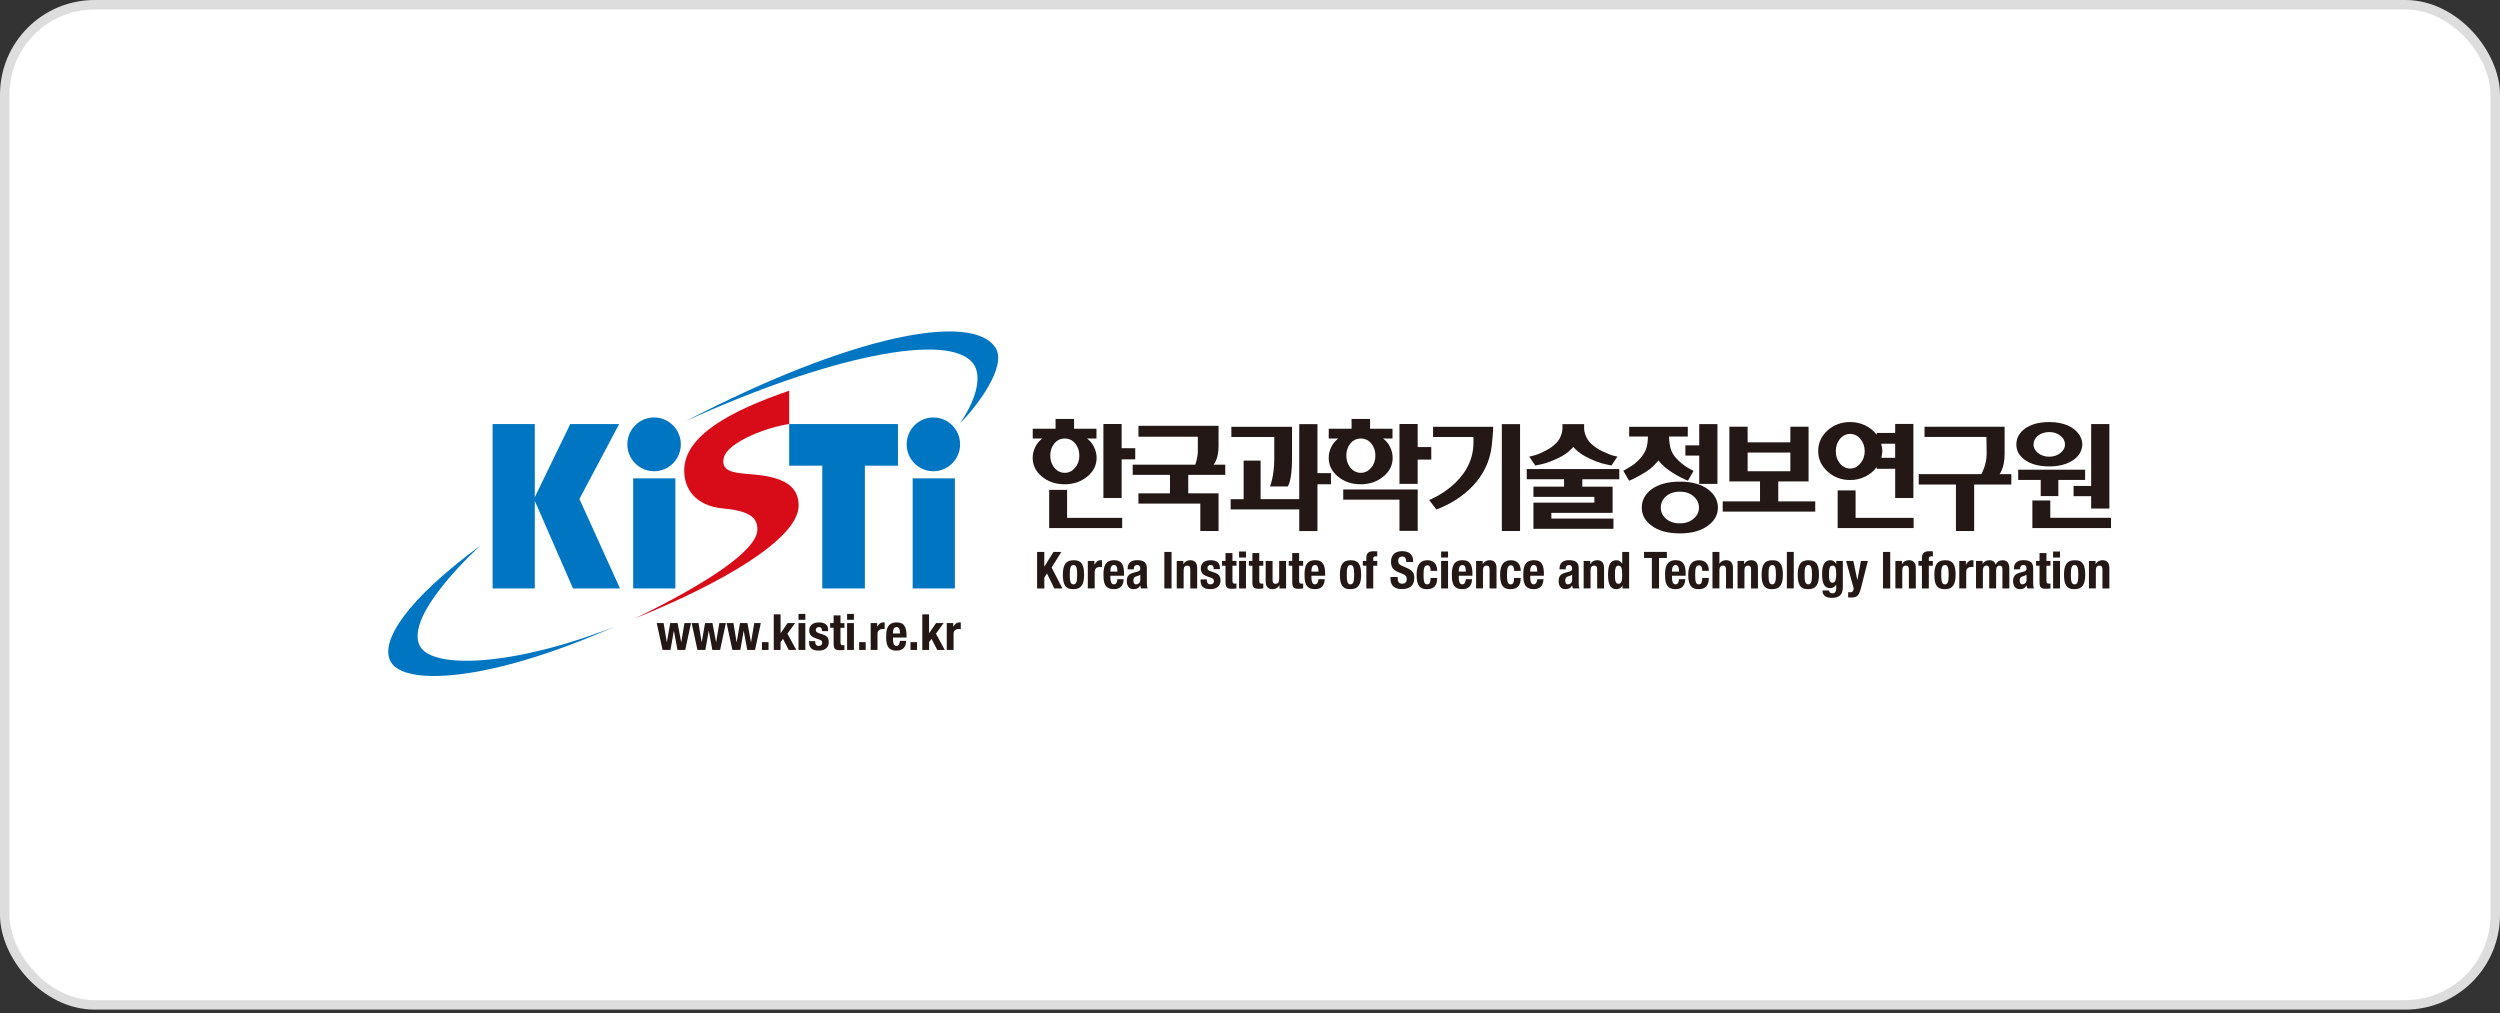 <svg width="264" height="107" viewBox="0 0 264 107" fill="none" xmlns="http://www.w3.org/2000/svg">
<rect x="0" y="0" width="264" height="107" fill="#333333" stroke="none"/>
<rect x="0.5" y="0.5" width="263" height="105.615" rx="9.5" fill="white" stroke="#DDDDDD"/>
<g clip-path="url(#clip0_108_1476)">
<path d="M110.276 58.281V59.827H110.287L111.25 58.281H112.075L111.05 59.935L112.193 62.141H111.336L110.559 60.557L110.28 60.995V62.141H109.517V58.285H110.28L110.276 58.281Z" fill="#231815"/>
<path d="M112.97 60.689C112.97 60.095 113.001 59.667 113.36 59.667C113.657 59.667 113.75 59.963 113.75 60.689C113.75 61.415 113.657 61.71 113.36 61.71C113.001 61.71 112.97 61.283 112.97 60.689ZM112.238 60.689C112.238 61.7 112.483 62.235 113.36 62.217C114.195 62.217 114.482 61.682 114.482 60.689C114.482 59.695 114.24 59.143 113.36 59.16C112.524 59.16 112.238 59.695 112.238 60.689Z" fill="#231815"/>
<path d="M114.872 59.233H115.569V59.622H115.58C115.728 59.341 115.935 59.157 116.236 59.157C116.277 59.157 116.326 59.164 116.367 59.167V59.879C116.294 59.873 116.212 59.869 116.139 59.869C115.887 59.869 115.6 60.005 115.6 60.394V62.137H114.872V59.23V59.233Z" fill="#231815"/>
<path d="M117.258 60.359V60.244C117.258 59.973 117.344 59.667 117.634 59.667C117.924 59.667 117.99 59.918 118.004 60.359H117.258ZM118.701 60.8V60.633C118.701 59.74 118.511 59.157 117.658 59.157C116.674 59.157 116.526 59.879 116.526 60.657C116.526 61.384 116.567 62.214 117.627 62.214C118.314 62.214 118.632 61.835 118.66 61.161H118.004C117.962 61.519 117.862 61.707 117.617 61.707C117.348 61.707 117.258 61.373 117.258 61.033V60.8H118.701Z" fill="#231815"/>
<path d="M120.41 61.258C120.41 61.578 120.155 61.707 119.961 61.707C119.768 61.707 119.689 61.523 119.689 61.3C119.689 61.04 119.806 60.897 120.103 60.831C120.193 60.81 120.314 60.762 120.414 60.685V61.258H120.41ZM119.733 60.123V60.043C119.733 59.817 119.851 59.664 120.072 59.664C120.317 59.664 120.41 59.8 120.41 60.022C120.41 60.216 120.338 60.303 120.12 60.362L119.706 60.477C119.205 60.616 118.988 60.838 118.988 61.384C118.988 61.773 119.167 62.214 119.675 62.214C120.024 62.214 120.231 62.137 120.4 61.835H120.41C120.431 61.932 120.452 62.044 120.5 62.137H121.197C121.125 61.971 121.108 61.846 121.108 61.575V60.046C121.108 59.522 120.942 59.153 120.075 59.153C119.526 59.153 119.077 59.379 119.077 60.05V60.119H119.733V60.123Z" fill="#231815"/>
<path d="M122.955 62.141V58.285H123.718V62.141H122.955Z" fill="#231815"/>
<path d="M124.264 59.233H124.961V59.574H124.971C125.123 59.289 125.389 59.157 125.696 59.157C126.152 59.157 126.422 59.41 126.422 59.984V62.141H125.693V60.136C125.693 59.845 125.6 59.73 125.379 59.73C125.13 59.73 124.992 59.886 124.992 60.209V62.137H124.264V59.23V59.233Z" fill="#231815"/>
<path d="M127.444 61.189V61.286C127.444 61.54 127.575 61.707 127.823 61.707C128.048 61.707 128.193 61.592 128.193 61.359C128.193 61.172 128.072 61.085 127.927 61.029L127.412 60.842C127.012 60.696 126.805 60.442 126.805 60.032C126.805 59.553 127.102 59.157 127.851 59.157C128.514 59.157 128.825 59.459 128.825 59.984V60.102H128.169C128.169 59.81 128.082 59.664 127.848 59.664C127.661 59.664 127.502 59.772 127.502 59.977C127.502 60.116 127.578 60.237 127.82 60.317L128.258 60.47C128.718 60.626 128.887 60.866 128.887 61.3C128.887 61.912 128.441 62.214 127.83 62.214C127.009 62.214 126.781 61.846 126.781 61.29V61.186H127.437L127.444 61.189Z" fill="#231815"/>
<path d="M129.415 58.403H130.147V59.233H130.572V59.74H130.147V61.314C130.147 61.54 130.195 61.634 130.406 61.634C130.465 61.634 130.523 61.627 130.568 61.623V62.141C130.41 62.158 130.261 62.176 130.092 62.176C129.522 62.176 129.415 61.998 129.415 61.408V59.744H129.046V59.237H129.415V58.407V58.403Z" fill="#231815"/>
<path d="M130.848 59.233H131.576V62.141H130.848V59.233ZM130.848 58.24H131.576V58.876H130.848V58.24Z" fill="#231815"/>
<path d="M132.25 58.403H132.978V59.233H133.403V59.74H132.978V61.314C132.978 61.54 133.027 61.634 133.237 61.634C133.296 61.634 133.355 61.627 133.403 61.623V62.141C133.244 62.158 133.096 62.176 132.927 62.176C132.353 62.176 132.25 61.998 132.25 61.408V59.744H131.88V59.237H132.25V58.407V58.403Z" fill="#231815"/>
<path d="M135.116 61.8H135.105C134.95 62.085 134.687 62.217 134.38 62.217C133.924 62.217 133.655 61.964 133.655 61.391V59.233H134.384V61.238C134.384 61.529 134.48 61.644 134.694 61.644C134.943 61.644 135.081 61.488 135.081 61.161V59.233H135.81V62.141H135.112V61.8H135.116Z" fill="#231815"/>
<path d="M136.459 58.403H137.187V59.233H137.612V59.74H137.187V61.314C137.187 61.54 137.236 61.634 137.446 61.634C137.505 61.634 137.564 61.627 137.612 61.623V62.141C137.453 62.158 137.305 62.176 137.135 62.176C136.566 62.176 136.459 61.998 136.459 61.408V59.744H136.089V59.237H136.459V58.407V58.403Z" fill="#231815"/>
<path d="M138.492 60.359V60.244C138.492 59.973 138.579 59.667 138.865 59.667C139.152 59.667 139.221 59.918 139.235 60.359H138.489H138.492ZM139.936 60.8V60.633C139.936 59.74 139.746 59.157 138.893 59.157C137.909 59.157 137.76 59.879 137.76 60.657C137.76 61.384 137.802 62.214 138.858 62.214C139.549 62.214 139.863 61.835 139.891 61.161H139.235C139.193 61.519 139.093 61.707 138.848 61.707C138.579 61.707 138.489 61.373 138.489 61.033V60.8H139.932H139.936Z" fill="#231815"/>
<path d="M142.221 60.689C142.221 60.095 142.252 59.667 142.612 59.667C142.908 59.667 143.002 59.963 143.002 60.689C143.002 61.415 142.905 61.71 142.612 61.71C142.252 61.71 142.221 61.283 142.221 60.689ZM141.493 60.689C141.493 61.7 141.738 62.235 142.615 62.217C143.451 62.217 143.737 61.682 143.737 60.689C143.737 59.695 143.492 59.143 142.615 59.16C141.779 59.16 141.493 59.695 141.493 60.689Z" fill="#231815"/>
<path d="M144.283 59.74H143.913V59.233H144.283V58.907C144.283 58.382 144.573 58.209 145.046 58.209C145.177 58.209 145.305 58.212 145.436 58.222V58.75C145.388 58.747 145.339 58.747 145.294 58.747C145.087 58.747 145.015 58.813 145.015 58.98V59.233H145.439V59.74H145.015V62.141H144.286V59.74H144.283Z" fill="#231815"/>
<path d="M147.594 60.935V61.047C147.594 61.408 147.694 61.641 148.098 61.641C148.329 61.641 148.554 61.488 148.554 61.165C148.554 60.814 148.378 60.685 147.877 60.505C147.2 60.265 146.889 59.98 146.889 59.337C146.889 58.587 147.338 58.202 148.057 58.202C148.733 58.202 149.227 58.497 149.227 59.237V59.344H148.498C148.498 58.983 148.378 58.771 148.084 58.771C147.739 58.771 147.649 58.994 147.649 59.219C147.649 59.459 147.718 59.605 148.039 59.744L148.626 60.004C149.199 60.258 149.348 60.557 149.348 61.026C149.348 61.842 148.861 62.207 148.036 62.207C147.211 62.207 146.834 61.797 146.834 61.085V60.928H147.597L147.594 60.935Z" fill="#231815"/>
<path d="M151.074 60.282C151.074 60.001 151.022 59.699 150.746 59.699C150.387 59.699 150.328 60.022 150.328 60.692C150.328 61.411 150.391 61.71 150.719 61.71C150.96 61.71 151.071 61.498 151.071 61.029H151.768C151.768 61.79 151.458 62.217 150.684 62.217C149.956 62.217 149.593 61.856 149.593 60.689C149.593 59.522 150.073 59.16 150.746 59.16C151.42 59.16 151.768 59.598 151.768 60.282H151.071H151.074Z" fill="#231815"/>
<path d="M152.183 59.233H152.915V62.141H152.183V59.233ZM152.183 58.24H152.915V58.876H152.183V58.24Z" fill="#231815"/>
<path d="M154.047 60.359V60.244C154.047 59.973 154.133 59.667 154.424 59.667C154.714 59.667 154.779 59.918 154.796 60.359H154.051H154.047ZM155.49 60.8V60.633C155.49 59.74 155.301 59.157 154.448 59.157C153.464 59.157 153.315 59.879 153.315 60.657C153.315 61.384 153.357 62.214 154.417 62.214C155.104 62.214 155.421 61.835 155.449 61.161H154.793C154.752 61.519 154.648 61.707 154.406 61.707C154.137 61.707 154.047 61.373 154.047 61.033V60.8H155.49Z" fill="#231815"/>
<path d="M155.874 59.233H156.571V59.574H156.581C156.737 59.289 156.999 59.157 157.307 59.157C157.762 59.157 158.032 59.41 158.032 59.984V62.141H157.3V60.136C157.3 59.845 157.206 59.73 156.989 59.73C156.74 59.73 156.602 59.886 156.602 60.209V62.137H155.874V59.23V59.233Z" fill="#231815"/>
<path d="M159.889 60.282C159.889 60.001 159.837 59.699 159.561 59.699C159.202 59.699 159.143 60.022 159.143 60.692C159.143 61.411 159.206 61.71 159.534 61.71C159.779 61.71 159.889 61.498 159.889 61.029H160.587C160.587 61.79 160.276 62.217 159.502 62.217C158.774 62.217 158.411 61.856 158.411 60.689C158.411 59.522 158.891 59.16 159.565 59.16C160.238 59.16 160.587 59.598 160.587 60.282H159.889Z" fill="#231815"/>
<path d="M161.591 60.359V60.244C161.591 59.973 161.678 59.667 161.968 59.667C162.258 59.667 162.323 59.918 162.337 60.359H161.591ZM163.035 60.8V60.633C163.035 59.74 162.845 59.157 161.992 59.157C161.008 59.157 160.859 59.879 160.859 60.657C160.859 61.384 160.901 62.214 161.961 62.214C162.648 62.214 162.966 61.835 162.993 61.161H162.337C162.296 61.519 162.192 61.707 161.951 61.707C161.681 61.707 161.591 61.373 161.591 61.033V60.8H163.035Z" fill="#231815"/>
<path d="M166.014 61.258C166.014 61.578 165.762 61.707 165.566 61.707C165.369 61.707 165.289 61.523 165.289 61.3C165.289 61.04 165.407 60.897 165.704 60.831C165.793 60.81 165.914 60.762 166.014 60.685V61.258ZM165.338 60.123V60.043C165.338 59.817 165.455 59.664 165.676 59.664C165.918 59.664 166.014 59.8 166.014 60.022C166.014 60.216 165.942 60.303 165.724 60.362L165.31 60.477C164.806 60.616 164.592 60.838 164.592 61.384C164.592 61.773 164.771 62.214 165.279 62.214C165.628 62.214 165.835 62.137 166.004 61.835H166.014C166.035 61.932 166.056 62.044 166.104 62.137H166.802C166.729 61.971 166.712 61.846 166.712 61.575V60.046C166.712 59.522 166.55 59.153 165.68 59.153C165.131 59.153 164.682 59.379 164.682 60.05V60.119H165.338V60.123Z" fill="#231815"/>
<path d="M167.23 59.233H167.927V59.574H167.938C168.093 59.289 168.355 59.157 168.663 59.157C169.119 59.157 169.388 59.41 169.388 59.984V62.141H168.659V60.136C168.659 59.845 168.566 59.73 168.349 59.73C168.1 59.73 167.962 59.886 167.962 60.209V62.137H167.233V59.23L167.23 59.233Z" fill="#231815"/>
<path d="M170.538 60.689C170.538 60.057 170.6 59.733 170.917 59.733C171.235 59.733 171.304 60.057 171.304 60.689C171.304 61.321 171.242 61.644 170.917 61.644C170.593 61.644 170.538 61.318 170.538 60.689ZM171.339 62.141H172.036V58.285H171.307V59.508H171.297C171.145 59.275 170.959 59.16 170.683 59.16C170.085 59.16 169.809 59.608 169.809 60.689C169.809 61.769 170.085 62.217 170.683 62.217C170.969 62.217 171.169 62.106 171.328 61.835H171.339V62.141Z" fill="#231815"/>
<path d="M176.021 58.281V58.921H175.195V62.141H174.436V58.921H173.61V58.281H176.024H176.021Z" fill="#231815"/>
<path d="M176.563 60.359V60.244C176.563 59.973 176.649 59.667 176.939 59.667C177.229 59.667 177.295 59.918 177.308 60.359H176.563ZM178.006 60.8V60.633C178.006 59.74 177.816 59.157 176.963 59.157C175.979 59.157 175.831 59.879 175.831 60.657C175.831 61.384 175.872 62.214 176.932 62.214C177.619 62.214 177.937 61.835 177.964 61.161H177.308C177.267 61.519 177.163 61.707 176.922 61.707C176.652 61.707 176.563 61.373 176.563 61.033V60.8H178.006Z" fill="#231815"/>
<path d="M179.756 60.282C179.756 60.001 179.705 59.699 179.428 59.699C179.069 59.699 179.011 60.022 179.011 60.692C179.011 61.411 179.073 61.71 179.401 61.71C179.646 61.71 179.756 61.498 179.756 61.029H180.454C180.454 61.79 180.143 62.217 179.37 62.217C178.641 62.217 178.279 61.856 178.279 60.689C178.279 59.522 178.762 59.16 179.432 59.16C180.102 59.16 180.454 59.598 180.454 60.282H179.756Z" fill="#231815"/>
<path d="M180.837 58.281H181.569V59.529H181.58C181.718 59.278 181.966 59.157 182.274 59.157C182.729 59.157 182.999 59.41 182.999 59.984V62.141H182.267V60.136C182.267 59.845 182.17 59.73 181.956 59.73C181.707 59.73 181.569 59.886 181.569 60.209V62.137H180.837V58.281Z" fill="#231815"/>
<path d="M183.482 59.233H184.18V59.574H184.19C184.345 59.289 184.608 59.157 184.915 59.157C185.371 59.157 185.64 59.41 185.64 59.984V62.141H184.911V60.136C184.911 59.845 184.815 59.73 184.601 59.73C184.352 59.73 184.214 59.886 184.214 60.209V62.137H183.486V59.23L183.482 59.233Z" fill="#231815"/>
<path d="M186.759 60.689C186.759 60.095 186.79 59.667 187.149 59.667C187.446 59.667 187.539 59.963 187.539 60.689C187.539 61.415 187.446 61.71 187.149 61.71C186.79 61.71 186.759 61.283 186.759 60.689ZM186.027 60.689C186.027 61.7 186.272 62.235 187.149 62.217C187.984 62.217 188.271 61.682 188.271 60.689C188.271 59.695 188.026 59.143 187.149 59.16C186.313 59.16 186.027 59.695 186.027 60.689Z" fill="#231815"/>
<path d="M188.692 58.281H189.421V62.137H188.692V58.281Z" fill="#231815"/>
<path d="M190.567 60.689C190.567 60.095 190.598 59.667 190.957 59.667C191.254 59.667 191.347 59.963 191.347 60.689C191.347 61.415 191.254 61.71 190.957 61.71C190.598 61.71 190.567 61.283 190.567 60.689ZM189.839 60.689C189.839 61.7 190.084 62.235 190.961 62.217C191.796 62.217 192.083 61.682 192.083 60.689C192.083 59.695 191.841 59.143 190.961 59.16C190.125 59.16 189.839 59.695 189.839 60.689Z" fill="#231815"/>
<path d="M193.143 60.779C193.143 59.994 193.202 59.73 193.523 59.73C193.813 59.73 193.902 59.994 193.902 60.703C193.902 61.196 193.813 61.536 193.505 61.536C193.198 61.536 193.139 61.179 193.139 60.779H193.143ZM193.906 59.233V59.56H193.896C193.757 59.258 193.509 59.16 193.309 59.16C192.514 59.16 192.414 59.959 192.414 60.64C192.414 61.703 192.704 62.11 193.288 62.11C193.523 62.11 193.747 61.971 193.896 61.752H193.906V62.134C193.906 62.433 193.799 62.658 193.502 62.658C193.412 62.658 193.329 62.624 193.26 62.579C193.191 62.53 193.15 62.453 193.15 62.356H192.452C192.452 62.853 192.801 63.134 193.419 63.134C194.272 63.134 194.603 62.763 194.603 61.995V59.233H193.906Z" fill="#231815"/>
<path d="M195.17 62.533C195.232 62.544 195.297 62.551 195.359 62.551C195.629 62.551 195.729 62.398 195.75 62.141L194.949 59.233H195.712L196.133 61.245H196.143L196.513 59.233H197.245L196.558 61.946C196.302 62.95 196.14 63.093 195.463 63.093H195.166V62.537L195.17 62.533Z" fill="#231815"/>
<path d="M198.847 62.141V58.285H199.61V62.141H198.847Z" fill="#231815"/>
<path d="M200.152 59.233H200.849V59.574H200.86C201.012 59.289 201.278 59.157 201.585 59.157C202.041 59.157 202.31 59.41 202.31 59.984V62.141H201.578V60.136C201.578 59.845 201.485 59.73 201.267 59.73C201.019 59.73 200.881 59.886 200.881 60.209V62.137H200.152V59.23V59.233Z" fill="#231815"/>
<path d="M202.956 59.74H202.586V59.233H202.956V58.907C202.956 58.382 203.246 58.209 203.719 58.209C203.85 58.209 203.978 58.212 204.109 58.222V58.75C204.061 58.747 204.012 58.747 203.967 58.747C203.76 58.747 203.684 58.813 203.684 58.98V59.233H204.109V59.74H203.684V62.141H202.956V59.74Z" fill="#231815"/>
<path d="M204.996 60.689C204.996 60.095 205.027 59.667 205.386 59.667C205.683 59.667 205.777 59.963 205.777 60.689C205.777 61.415 205.683 61.71 205.386 61.71C205.027 61.71 204.996 61.283 204.996 60.689ZM204.268 60.689C204.268 61.7 204.513 62.235 205.39 62.217C206.225 62.217 206.512 61.682 206.512 60.689C206.512 59.695 206.27 59.143 205.39 59.16C204.554 59.16 204.268 59.695 204.268 60.689Z" fill="#231815"/>
<path d="M206.902 59.233H207.6V59.622H207.61C207.758 59.341 207.966 59.157 208.266 59.157C208.307 59.157 208.356 59.164 208.397 59.167V59.879C208.325 59.873 208.242 59.869 208.169 59.869C207.914 59.869 207.631 60.005 207.631 60.394V62.137H206.899V59.23L206.902 59.233Z" fill="#231815"/>
<path d="M208.663 59.233H209.361V59.532H209.371C209.554 59.268 209.782 59.16 210.089 59.16C210.424 59.16 210.666 59.327 210.745 59.626H210.755C210.866 59.32 211.132 59.16 211.477 59.16C211.957 59.16 212.185 59.469 212.185 60.029V62.141H211.456V60.109C211.456 59.865 211.377 59.73 211.17 59.73C210.935 59.73 210.79 59.893 210.79 60.227V62.137H210.061V60.105C210.061 59.862 209.982 59.727 209.775 59.727C209.54 59.727 209.395 59.89 209.395 60.223V62.134H208.667V59.226L208.663 59.233Z" fill="#231815"/>
<path d="M214.001 61.258C214.001 61.578 213.746 61.707 213.552 61.707C213.359 61.707 213.276 61.523 213.276 61.3C213.276 61.04 213.39 60.897 213.69 60.831C213.78 60.81 213.901 60.762 214.001 60.685V61.258ZM213.324 60.123V60.043C213.324 59.817 213.438 59.664 213.663 59.664C213.904 59.664 214.001 59.8 214.001 60.022C214.001 60.216 213.929 60.303 213.711 60.362L213.3 60.477C212.796 60.616 212.582 60.838 212.582 61.384C212.582 61.773 212.762 62.214 213.269 62.214C213.618 62.214 213.825 62.137 213.994 61.835H214.005C214.025 61.932 214.046 62.044 214.094 62.137H214.792C214.719 61.971 214.702 61.846 214.702 61.575V60.046C214.702 59.522 214.54 59.153 213.67 59.153C213.121 59.153 212.668 59.379 212.668 60.05V60.119H213.324V60.123Z" fill="#231815"/>
<path d="M215.375 58.403H216.104V59.233H216.529V59.74H216.104V61.314C216.104 61.54 216.152 61.634 216.363 61.634C216.422 61.634 216.48 61.627 216.529 61.623V62.141C216.37 62.158 216.221 62.176 216.052 62.176C215.482 62.176 215.375 61.998 215.375 61.408V59.744H215.006V59.237H215.375V58.407V58.403Z" fill="#231815"/>
<path d="M216.808 59.233H217.537V62.141H216.808V59.233ZM216.808 58.24H217.537V58.876H216.808V58.24Z" fill="#231815"/>
<path d="M218.686 60.689C218.686 60.095 218.717 59.667 219.08 59.667C219.377 59.667 219.47 59.963 219.47 60.689C219.47 61.415 219.377 61.71 219.08 61.71C218.721 61.71 218.686 61.283 218.686 60.689ZM217.958 60.689C217.958 61.7 218.203 62.235 219.08 62.217C219.916 62.217 220.199 61.682 220.199 60.689C220.199 59.695 219.957 59.143 219.08 59.16C218.244 59.16 217.958 59.695 217.958 60.689Z" fill="#231815"/>
<path d="M220.592 59.233H221.29V59.574H221.3C221.452 59.289 221.718 59.157 222.025 59.157C222.481 59.157 222.75 59.41 222.75 59.984V62.141H222.018V60.136C222.018 59.845 221.922 59.73 221.708 59.73C221.459 59.73 221.321 59.886 221.321 60.209V62.137H220.592V59.23V59.233Z" fill="#231815"/>
<path d="M169.215 47.655C169.768 47.919 170.158 48.068 170.417 48.131C170.662 48.194 170.79 48.214 170.8 48.214L170.172 49.156C170.172 49.156 169.971 49.107 169.626 49.041C169.277 48.972 168.911 48.864 168.525 48.718C167.62 48.357 167.023 47.999 166.664 47.7C166.311 47.408 166.153 47.214 166.135 47.197C166.128 47.214 165.973 47.395 165.638 47.693C165.286 48.006 164.689 48.35 163.76 48.718C163.373 48.874 163.011 48.982 162.665 49.048C162.32 49.114 162.141 49.149 162.127 49.159L161.484 48.218C161.509 48.211 161.702 48.18 162.051 48.082C162.42 47.978 162.734 47.829 163.031 47.683C163.639 47.384 163.922 47.19 164.343 46.78C164.782 46.356 164.996 45.661 164.996 45.237V44.786H167.285V45.251C167.285 45.699 167.544 46.432 168.021 46.849C168.497 47.27 168.742 47.429 169.215 47.655Z" fill="#231815"/>
<path d="M173.621 47.846C173.345 48.298 173.037 48.635 172.585 48.996C172.364 49.173 172.105 49.319 171.843 49.468C171.58 49.618 171.439 49.701 171.422 49.715L172.029 50.764C172.029 50.764 172.513 50.58 173.241 50.163C173.776 49.858 174.201 49.59 174.577 49.229C174.94 48.878 175.119 48.645 175.133 48.621C175.151 48.645 175.309 48.878 175.662 49.197C176.028 49.531 176.435 49.823 177.067 50.188C177.668 50.535 178.234 50.757 178.244 50.764L178.838 49.725C178.838 49.725 178.672 49.639 178.393 49.486C178.11 49.333 177.723 49.083 177.291 48.676C176.942 48.35 176.677 48.03 176.511 47.627C176.318 47.158 176.262 46.582 176.252 46.095H178.23V45.071H172.04V46.095H174.021C174.015 46.63 173.963 47.283 173.621 47.846Z" fill="#231815"/>
<path d="M114.793 46.311C115.086 46.516 115.324 46.8 115.514 47.172C115.708 47.551 115.804 47.947 115.804 48.353C115.804 49.121 115.476 49.778 114.827 50.316C114.175 50.865 113.374 51.139 112.421 51.139C111.468 51.139 110.667 50.865 110.017 50.316C109.372 49.778 109.051 49.121 109.051 48.353C109.051 47.947 109.144 47.558 109.33 47.186C109.51 46.825 109.755 46.533 110.062 46.311H109.058V45.272H111.468V44.24H113.422V45.272H115.787V46.311H114.789H114.793ZM112.434 46.311C111.982 46.311 111.613 46.491 111.316 46.856C111.046 47.21 110.908 47.631 110.908 48.12C110.908 48.61 111.053 49.045 111.347 49.399C111.647 49.753 112.013 49.93 112.441 49.93C112.869 49.93 113.225 49.753 113.525 49.399C113.826 49.045 113.978 48.617 113.978 48.12C113.978 47.624 113.84 47.203 113.56 46.856C113.273 46.495 112.904 46.311 112.441 46.311H112.431H112.434ZM116.519 44.775H118.446V47.328H119.882V48.506H118.446V52.591H116.519V44.775ZM110.794 51.73H112.686V54.686H118.501V55.763H110.794V51.73Z" fill="#231815"/>
<path d="M128.68 44.963V47.123C128.68 48.52 128.148 49.069 128.148 49.069H129.387V50.149H125.479V52.098H128.68V56.075H126.753V53.178H120.217V52.098H123.552V50.149H119.613V49.069H126.225C126.225 49.069 126.491 48.294 126.491 47.62V46.116H120.22V44.963H128.68Z" fill="#231815"/>
<path d="M136.438 48.44C136.438 50.837 135.986 51.369 135.986 51.369H134.111C134.111 51.369 134.563 50.299 134.563 48.475V46.147H130.03V45.067H136.438V48.44ZM133.12 52.709H137.201V44.786H139.124V49.962H140.55V51.139H139.124V56.083H137.201V53.793H129.957V52.713H131.328V48.642H133.12V52.713V52.709Z" fill="#231815"/>
<path d="M146.057 46.311C146.351 46.516 146.589 46.8 146.776 47.172C146.969 47.551 147.066 47.947 147.066 48.353C147.066 49.121 146.741 49.778 146.088 50.316C145.436 50.865 144.635 51.139 143.685 51.139C142.736 51.139 141.931 50.865 141.279 50.316C140.637 49.778 140.312 49.121 140.312 48.353C140.312 47.947 140.405 47.558 140.592 47.186C140.771 46.825 141.016 46.533 141.32 46.311H140.315V45.272H142.725V44.24H144.68V45.272H147.048V46.311H146.051H146.057ZM143.699 46.311C143.247 46.311 142.874 46.491 142.58 46.856C142.308 47.21 142.173 47.631 142.173 48.12C142.173 48.61 142.318 49.045 142.612 49.399C142.912 49.753 143.278 49.93 143.706 49.93C144.134 49.93 144.49 49.753 144.79 49.399C145.091 49.045 145.243 48.617 145.243 48.12C145.243 47.624 145.104 47.203 144.825 46.856C144.538 46.495 144.169 46.311 143.71 46.311H143.699ZM147.784 44.775H149.707V47.207H151.143V48.537H149.707V51.094H147.784V44.775ZM149.707 56.062H147.784V52.765H141.845V51.688H149.71V56.062H149.707Z" fill="#231815"/>
<path d="M155.594 46.147H151.333V45.071H157.679C157.679 45.071 157.697 45.508 157.531 47.051C157.155 50.483 154.537 52.723 151.682 53.804L150.922 52.8C150.922 52.8 155.597 51 155.597 46.745V46.147H155.594ZM158.594 44.786H160.518V56.076H158.594V44.786Z" fill="#231815"/>
<path d="M161.225 50.611V49.531H170.997V50.611H167.092V51.393H170.292V54.158H163.822V54.762H170.379V55.843H161.93V53.078H168.366V52.47H161.93V51.389H165.165V50.608H161.225V50.611Z" fill="#231815"/>
<path d="M182.626 45.06H184.549V46.71H189.062V45.06H190.985V50.84H187.784V52.946H191.689V54.026H181.918V52.946H185.858V50.84H182.622V45.06H182.626ZM189.062 47.791H184.549V49.764H189.062V47.791Z" fill="#231815"/>
<path d="M200.131 49.503H198.177V49.326C197.87 49.746 197.476 50.076 196.996 50.312C196.496 50.566 195.957 50.691 195.38 50.691C194.445 50.691 193.647 50.392 192.987 49.791C192.328 49.191 192 48.471 192 47.631C192 46.79 192.328 46.057 192.987 45.456C193.647 44.866 194.445 44.567 195.38 44.567C195.95 44.567 196.478 44.688 196.975 44.925C197.462 45.164 197.863 45.491 198.177 45.908V45.717H200.131V44.768H202.054V52.588H200.131V49.496V49.503ZM194.296 46.352C194.006 46.707 193.861 47.137 193.861 47.652C193.861 48.166 194.006 48.583 194.296 48.937C194.593 49.298 194.956 49.479 195.38 49.479C195.805 49.479 196.157 49.298 196.454 48.937C196.761 48.576 196.913 48.148 196.913 47.652C196.913 47.155 196.761 46.714 196.454 46.352C196.157 45.998 195.798 45.821 195.38 45.821C194.962 45.821 194.593 45.998 194.296 46.352ZM198.736 47.235C198.761 47.37 198.771 47.502 198.771 47.638C198.771 47.756 198.761 47.87 198.736 47.985C198.723 48.11 198.698 48.232 198.667 48.346H200.128V46.859H198.653C198.685 46.992 198.709 47.117 198.733 47.235H198.736ZM194.058 51.785H195.95V54.686H202.079V55.763H194.058V51.782V51.785Z" fill="#231815"/>
<path d="M211.688 45.06V47.933C211.688 49.416 211.156 50.066 211.156 50.066H212.396V51.164H208.47V56.072H206.547V51.164H202.617V50.066H209.233C209.233 50.066 209.789 49.117 209.789 47.933C209.789 47.124 209.765 46.137 209.765 46.137H203.232V45.06H211.691H211.688Z" fill="#231815"/>
<path d="M177.978 48.11H179.439V51.098H181.362V44.786H179.439V47.03H177.978V48.11Z" fill="#231815"/>
<path d="M180.409 51.706C179.677 51.143 178.669 50.861 177.391 50.861C176.114 50.861 175.088 51.143 174.349 51.706C173.7 52.216 173.372 52.852 173.372 53.606C173.372 54.359 173.697 54.967 174.349 55.471C175.092 56.041 176.103 56.326 177.391 56.326C178.679 56.326 179.67 56.041 180.409 55.471C181.075 54.967 181.41 54.346 181.41 53.606C181.41 52.866 181.075 52.22 180.409 51.706ZM178.883 54.738C178.5 55.089 178.002 55.266 177.388 55.266C176.773 55.266 176.266 55.089 175.882 54.738C175.544 54.419 175.378 54.043 175.378 53.606C175.378 53.168 175.548 52.769 175.882 52.449C176.266 52.098 176.766 51.921 177.388 51.921C178.009 51.921 178.507 52.098 178.883 52.449C179.235 52.769 179.411 53.154 179.411 53.606C179.411 54.057 179.235 54.419 178.883 54.738Z" fill="#231815"/>
<path d="M220.827 53.703H222.75V44.782H220.827V51.316H218.97V52.397H220.827V53.703Z" fill="#231815"/>
<path d="M216.511 54.683V52.852H214.619V55.763H222.923V54.683H216.511Z" fill="#231815"/>
<path d="M213.818 48.558C214.453 49.02 215.317 49.253 216.401 49.253C217.388 49.253 218.2 49.051 218.828 48.649C219.412 48.287 219.757 47.811 219.86 47.228C219.86 47.228 219.954 46.912 219.833 46.481C219.729 46.109 219.532 45.852 219.532 45.852C219.256 45.463 218.863 45.154 218.352 44.925C217.792 44.688 217.14 44.57 216.397 44.57C215.32 44.57 214.457 44.806 213.815 45.276C213.221 45.72 212.927 46.276 212.927 46.943C212.927 47.61 213.224 48.131 213.815 48.558H213.818ZM215.199 46.019C215.52 45.758 215.921 45.626 216.401 45.626C216.881 45.626 217.271 45.758 217.592 46.019C217.906 46.273 218.065 46.578 218.065 46.939C218.065 47.276 217.906 47.572 217.592 47.825C217.264 48.093 216.867 48.228 216.401 48.228C215.935 48.228 215.531 48.093 215.199 47.825C214.892 47.572 214.74 47.276 214.74 46.939C214.74 46.578 214.895 46.273 215.199 46.019Z" fill="#231815"/>
<path d="M215.5 52.386H217.361V50.681H220.188V49.6H213.121V50.681H215.5V52.386Z" fill="#231815"/>
<path d="M71.319 62.141H66.865V50.514H71.319V62.141Z" fill="#0075C2"/>
<path d="M91.331 49.177V62.141H86.832V49.177H83.338V44.782H94.825V49.177H91.331Z" fill="#0075C2"/>
<path d="M100.833 62.141H96.376V50.514H100.833V62.141Z" fill="#0075C2"/>
<path d="M71.895 46.922C71.895 48.492 70.632 49.764 69.071 49.764C67.51 49.764 66.25 48.492 66.25 46.922C66.25 45.352 67.514 44.084 69.071 44.084C70.628 44.084 71.895 45.355 71.895 46.922Z" fill="#0075C2"/>
<path d="M67.055 65.299C75.949 61.721 84.336 56.951 84.336 53.394C84.336 51.598 83.172 50.535 80.179 50.167C78.242 49.927 76.032 50.128 76.425 48.371C76.805 46.661 81.145 45.067 83.338 44.782V41.256C77.492 43.271 72.251 45.883 72.251 49.691C72.251 51.518 73.335 53.425 76.405 53.7C79.36 53.967 79.978 54.783 79.978 55.916C79.978 58.142 74.444 61.721 67.051 65.302L67.055 65.299Z" fill="#D80C18"/>
<path d="M101.385 46.922C101.385 48.492 100.122 49.764 98.565 49.764C97.007 49.764 95.744 48.492 95.744 46.922C95.744 45.352 97.007 44.084 98.565 44.084C100.122 44.084 101.385 45.355 101.385 46.922Z" fill="#0075C2"/>
<path d="M44.356 68.244C42.557 64.951 50.771 57.58 50.771 57.58C42.992 63.298 40.016 67.765 41.283 69.919C42.754 72.42 51.541 72.058 64.824 66.209C54.151 70.384 45.682 70.665 44.356 68.244Z" fill="#0075C2"/>
<path d="M105.152 36.772C102.787 32.877 89.877 35.382 72.406 44.477C87.174 37.727 100.284 34.92 102.794 38.429C103.619 39.582 103.316 41.85 101.382 44.688C103.057 43.056 106.351 38.741 105.152 36.772Z" fill="#0075C2"/>
<path d="M52.018 62.141V44.782H56.475V52.501L60.218 44.782H65.38L61.188 52.692L65.473 62.141H60.511L56.475 52.894V62.141H52.018Z" fill="#0075C2"/>
<path d="M69.358 65.799H70.079L70.411 67.81H70.421L70.773 65.799H71.557L71.93 67.81H71.94L72.279 65.799H72.969L72.362 68.633H71.54L71.167 66.622H71.156L70.804 68.633H69.965L69.354 65.799H69.358Z" fill="#231815"/>
<path d="M73.042 65.799H73.763L74.091 67.81H74.102L74.454 65.799H75.238L75.611 67.81H75.621L75.963 65.799H76.653L76.046 68.633H75.224L74.851 66.622H74.841L74.488 68.633H73.649L73.038 65.799H73.042Z" fill="#231815"/>
<path d="M76.729 65.799H77.451L77.782 67.81H77.793L78.145 65.799H78.929L79.302 67.81H79.312L79.65 65.799H80.341L79.733 68.633H78.911L78.538 66.622H78.528L78.179 68.633H77.34L76.729 65.799Z" fill="#231815"/>
<path d="M81.156 67.81V68.633H80.465V67.81H81.156Z" fill="#231815"/>
<path d="M82.43 64.875V66.858H82.44L83.169 65.799H83.963L83.151 66.914L84.084 68.63H83.286L82.685 67.466L82.43 67.803V68.63H81.708V64.871H82.43V64.875Z" fill="#231815"/>
<path d="M84.322 65.799H85.043V68.633H84.322V65.799ZM84.322 64.829H85.043V65.451H84.322V64.829Z" fill="#231815"/>
<path d="M86.083 67.706V67.8C86.083 68.046 86.214 68.21 86.459 68.21C86.68 68.21 86.825 68.098 86.825 67.873C86.825 67.689 86.704 67.605 86.563 67.553L86.055 67.369C85.658 67.227 85.454 66.98 85.454 66.58C85.454 66.111 85.748 65.726 86.49 65.726C87.146 65.726 87.454 66.021 87.454 66.532V66.646H86.805C86.805 66.362 86.722 66.219 86.487 66.219C86.304 66.219 86.145 66.323 86.145 66.525C86.145 66.66 86.218 66.778 86.459 66.855L86.894 67.001C87.35 67.153 87.516 67.386 87.516 67.814C87.516 68.407 87.077 68.703 86.469 68.703C85.658 68.703 85.434 68.345 85.434 67.803V67.702H86.083V67.706Z" fill="#231815"/>
<path d="M88.034 64.989H88.755V65.802H89.173V66.296H88.755V67.827C88.755 68.05 88.8 68.137 89.011 68.137C89.07 68.137 89.125 68.133 89.173 68.126V68.63C89.014 68.647 88.869 68.661 88.7 68.661C88.134 68.661 88.03 68.487 88.03 67.914V66.292H87.664V65.799H88.03V64.986L88.034 64.989Z" fill="#231815"/>
<path d="M89.453 65.799H90.174V68.633H89.453V65.799ZM89.453 64.829H90.174V65.451H89.453V64.829Z" fill="#231815"/>
<path d="M91.417 67.81V68.633H90.727V67.81H91.417Z" fill="#231815"/>
<path d="M91.939 65.799H92.629V66.177H92.64C92.788 65.903 92.992 65.726 93.289 65.726C93.33 65.726 93.379 65.733 93.42 65.736V66.431C93.347 66.424 93.268 66.421 93.195 66.421C92.944 66.421 92.664 66.552 92.664 66.931V68.633H91.942V65.799H91.939Z" fill="#231815"/>
<path d="M94.3 66.896V66.785C94.3 66.521 94.383 66.222 94.673 66.222C94.963 66.222 95.025 66.466 95.039 66.896H94.3ZM95.73 67.327V67.164C95.73 66.296 95.54 65.726 94.701 65.726C93.727 65.726 93.579 66.431 93.579 67.188C93.579 67.893 93.62 68.706 94.666 68.706C95.347 68.706 95.661 68.338 95.688 67.678H95.039C94.998 68.025 94.898 68.21 94.656 68.21C94.39 68.21 94.3 67.883 94.3 67.553V67.327H95.73Z" fill="#231815"/>
<path d="M96.838 67.81V68.633H96.148V67.81H96.838Z" fill="#231815"/>
<path d="M98.109 64.875V66.858H98.119L98.848 65.799H99.645L98.834 66.914L99.766 68.63H98.972L98.371 67.466L98.116 67.803V68.63H97.394V64.871H98.116L98.109 64.875Z" fill="#231815"/>
<path d="M99.977 65.799H100.667V66.177H100.678C100.826 65.903 101.03 65.726 101.327 65.726C101.368 65.726 101.417 65.733 101.458 65.736V66.431C101.386 66.424 101.306 66.421 101.234 66.421C100.982 66.421 100.698 66.552 100.698 66.931V68.633H99.977V65.799Z" fill="#231815"/>
</g>
<defs>
<clipPath id="clip0_108_1476">
<rect width="181.923" height="36.385" fill="white" transform="translate(41 35)"/>
</clipPath>
</defs>
</svg>

